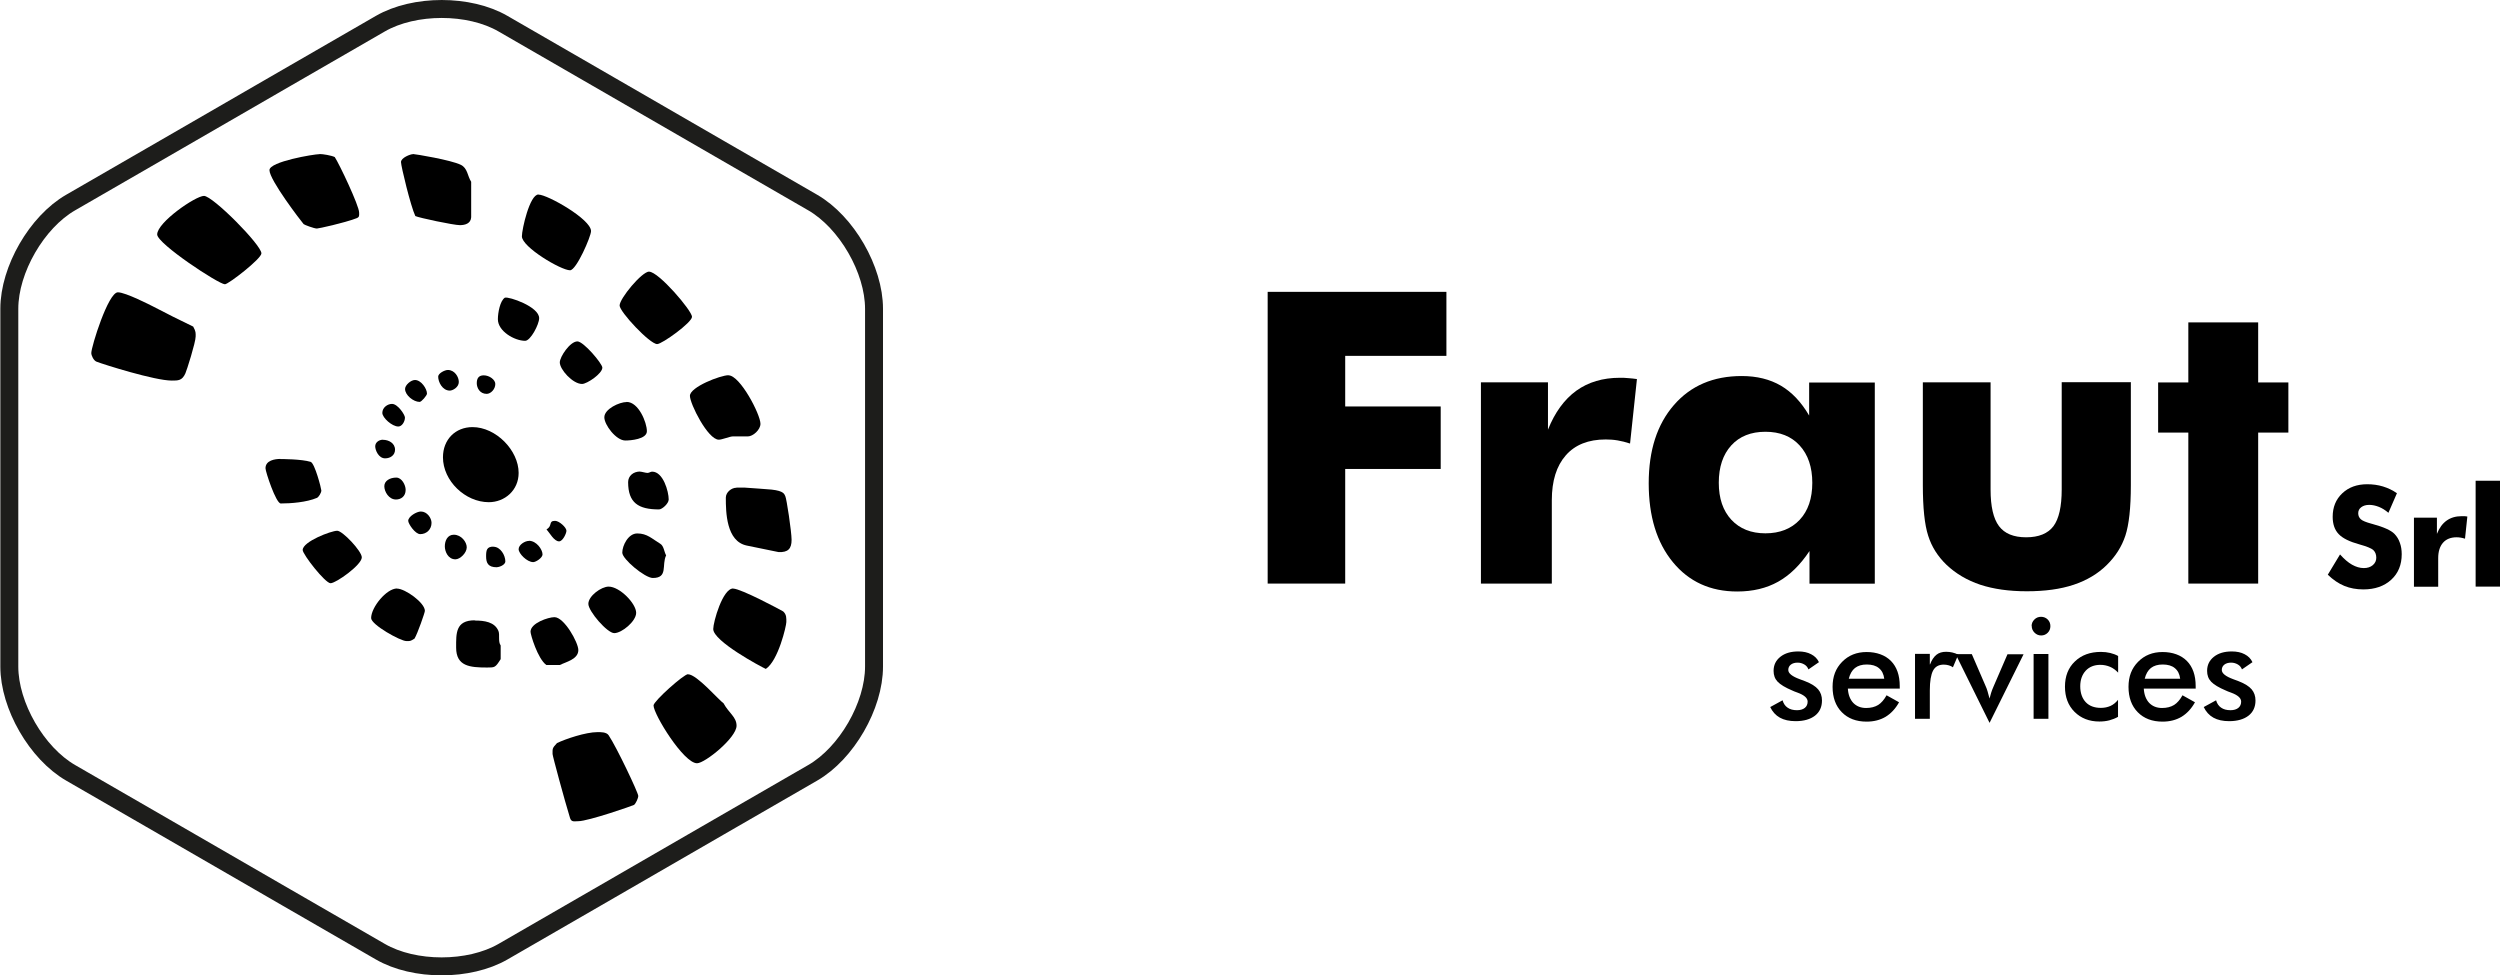 <?xml version="1.0" encoding="UTF-8"?>
<svg xmlns="http://www.w3.org/2000/svg" id="Livello_1" data-name="Livello 1" viewBox="0 0 214.41 83.65">
  <defs>
    <style>
      .cls-1 {
        fill: none;
        stroke: #1d1d1b;
        stroke-miterlimit: 3.86;
        stroke-width: 1.54px;
      }

      .cls-2 {
        fill-rule: evenodd;
      }
    </style>
  </defs>
  <g>
    <path class="cls-1" d="M74.96,57.17c0,3.36-2.36,7.44-5.26,9.11l-8.02,4.63c-2.91,1.68-7.62,4.4-10.52,6.08l-8.02,4.63c-2.91,1.68-7.62,1.68-10.52,0l-8.02-4.63c-2.91-1.68-7.62-4.4-10.52-6.08l-8.02-4.63c-2.91-1.68-5.26-5.76-5.26-9.11v-9.27c0-3.36,0-8.8,0-12.15v-9.27c0-3.36,2.36-7.44,5.26-9.11l8.02-4.63c2.91-1.68,7.62-4.4,10.52-6.08l8.02-4.63c2.91-1.68,7.62-1.68,10.52,0l8.02,4.63c2.91,1.68,7.62,4.4,10.52,6.08l8.02,4.63c2.91,1.68,5.26,5.76,5.26,9.11v9.27c0,3.36,0,8.8,0,12.15v9.27Z"></path>
    <g>
      <path class="cls-2" d="M27.41,13.21c.29,0,1.01.12,1.3.26.39.59,2.09,4.17,2.09,4.76,0,.24.05.39-.23.49-1.08.41-3.25.88-3.39.88-.24,0-1.09-.32-1.14-.38-.23-.27-2.93-3.78-2.93-4.63,0-.73,3.81-1.37,4.3-1.37Z"></path>
      <path class="cls-2" d="M35.42,13.21c.17,0,3.27.51,4.11.93.58.29.56.96.88,1.45v3.04c-.03.54-.52.68-.97.68-.53,0-3.51-.63-3.82-.78-.4-.84-1.23-4.29-1.23-4.63,0-.37.8-.68,1.03-.68Z"></path>
      <path class="cls-2" d="M46.19,16.69c.76,0,4.5,2.11,4.5,3.13,0,.46-1.26,3.36-1.8,3.36-.78,0-4.13-1.99-4.13-2.91,0-.61.67-3.59,1.42-3.59Z"></path>
      <path class="cls-2" d="M17.49,16.8c.76,0,4.93,4.21,4.93,4.93,0,.46-2.83,2.65-3.13,2.65-.53,0-5.81-3.48-5.81-4.27,0-1.04,3.29-3.31,4.02-3.31Z"></path>
      <path class="cls-2" d="M55.67,23.3c.82,0,3.68,3.35,3.68,3.87,0,.49-2.57,2.34-2.99,2.34-.63,0-3.22-2.77-3.22-3.31,0-.6,1.91-2.91,2.54-2.91Z"></path>
      <path class="cls-2" d="M10.11,25.07c.66,0,2.83,1.12,3.03,1.22,1.03.54,2.36,1.21,3.43,1.72.24.44.21.54.21.85,0,.5-.77,2.93-.88,3.16-.28.63-.62.62-1.17.62-1.46,0-5.83-1.38-6.45-1.62-.26-.1-.45-.54-.45-.74,0-.55,1.45-5.21,2.28-5.21Z"></path>
      <path class="cls-2" d="M43.31,25.53c.32-.11,2.93.76,2.93,1.76,0,.53-.74,1.94-1.2,1.94-.91,0-2.34-.82-2.34-1.85,0-.56.19-1.59.6-1.85Z"></path>
      <path class="cls-2" d="M49.52,29.28c.53,0,2.14,1.91,2.14,2.25,0,.51-1.32,1.4-1.74,1.4-.8,0-1.91-1.24-1.91-1.85,0-.48.88-1.8,1.51-1.8Z"></path>
      <path class="cls-2" d="M38.41,31.73c.58,0,.94.59.94,1.03,0,.46-.53.74-.77.74-.64,0-1-.74-1-1.2,0-.28.56-.57.83-.57Z"></path>
      <path class="cls-2" d="M41.48,32.19c.5,0,1,.38,1,.74,0,.46-.4.85-.74.85-.6,0-.85-.53-.85-.91s.13-.68.6-.68Z"></path>
      <path class="cls-2" d="M62.48,32.19c.99,0,2.74,3.35,2.74,4.16,0,.5-.63,1.08-1.09,1.08h-1.3c-.23,0-.91.28-1.18.28-.94,0-2.48-3.08-2.48-3.76,0-.76,2.63-1.77,3.31-1.77Z"></path>
      <path class="cls-2" d="M35.59,32.59c.53,0,1.03.75,1.03,1.17,0,.15-.47.71-.63.71-.53,0-1.25-.58-1.25-1.11,0-.34.5-.77.85-.77Z"></path>
      <path class="cls-2" d="M53.74,34.47c1.03,0,1.74,1.77,1.74,2.51,0,.69-1.4.8-1.85.8-.79,0-1.8-1.34-1.8-1.99,0-.72,1.3-1.31,1.91-1.31Z"></path>
      <path class="cls-2" d="M33.62,34.64c.5,0,1.11.94,1.11,1.17,0,.34-.25.77-.57.77-.53,0-1.37-.75-1.37-1.17,0-.46.45-.77.83-.77Z"></path>
      <path class="cls-2" d="M40.52,36.63c2.02,0,3.96,2,3.96,3.93,0,1.49-1.19,2.51-2.56,2.51-2.02,0-3.93-1.83-3.93-3.85,0-1.52,1.06-2.59,2.54-2.59Z"></path>
      <path class="cls-2" d="M32.85,37.72c.48,0,1.03.28,1.03.85,0,.46-.39.74-.85.74-.56,0-.85-.7-.85-1.03s.31-.57.68-.57Z"></path>
      <path class="cls-2" d="M24.05,39.37c.14,0,1.8,0,2.59.24.36.11.92,2.31.92,2.46,0,.19-.23.57-.38.63-.89.38-2.24.48-3.1.48-.41,0-1.31-2.72-1.31-3.02,0-.68.81-.8,1.28-.8Z"></path>
      <path class="cls-2" d="M54.9,40.45c.14,0,.48.11.63.11s.26-.11.4-.11c.95,0,1.42,1.71,1.42,2.39,0,.34-.56.85-.83.85-1.78,0-2.65-.57-2.65-2.34,0-.53.44-.91,1.03-.91Z"></path>
      <path class="cls-2" d="M33.99,40.96c.47,0,.8.64.8,1.05,0,.57-.41.83-.83.83-.61,0-1-.67-1-1.14s.49-.74,1.03-.74Z"></path>
      <path class="cls-2" d="M63.17,41.82h.71c.14,0,2.3.17,2.3.17,1.08.12,1.08.4,1.17.56.11.2.54,3.06.54,3.75,0,.77-.31,1.08-1.11,1.05l-2.73-.56c-1.77-.36-1.8-2.88-1.8-4.11,0-.46.48-.85.91-.85Z"></path>
      <path class="cls-2" d="M36.1,43.87c.53,0,.91.56.91.97,0,.56-.42.97-.97.97-.44,0-1.03-.9-1.03-1.14,0-.38.73-.8,1.08-.8Z"></path>
      <path class="cls-2" d="M47.61,44.67c.34,0,.97.56.97.85,0,.23-.32.91-.63.91-.43,0-.8-.72-1.08-1.03.55-.3.13-.73.74-.73Z"></path>
      <path class="cls-2" d="M28.92,45.52c.46,0,2.11,1.75,2.11,2.28,0,.65-2.22,2.22-2.68,2.22s-2.39-2.47-2.39-2.85c0-.72,2.44-1.65,2.96-1.65Z"></path>
      <path class="cls-2" d="M54.65,45.75c.86,0,1.27.46,1.97.88.32.19.33.68.51,1-.4.82.19,1.94-1.14,1.94-.68,0-2.62-1.62-2.62-2.17,0-.61.51-1.65,1.28-1.65Z"></path>
      <path class="cls-2" d="M38.92,45.86c.65,0,1.11.63,1.11,1.08,0,.48-.57,1.03-.97,1.03-.64,0-.91-.68-.91-1.11,0-.49.23-1,.77-1Z"></path>
      <path class="cls-2" d="M45.36,46.38c.66,0,1.17.76,1.17,1.17,0,.29-.57.66-.8.66-.53,0-1.25-.73-1.25-1.11s.54-.71.88-.71Z"></path>
      <path class="cls-2" d="M42.31,46.89c.63,0,1.03.76,1.03,1.25,0,.34-.58.51-.74.51-.74,0-.91-.37-.91-.94,0-.53.06-.83.63-.83Z"></path>
      <path class="cls-2" d="M52.2,50.31c.95,0,2.36,1.45,2.36,2.25,0,.72-1.23,1.74-1.88,1.74-.6,0-2.22-1.88-2.22-2.51,0-.68,1.11-1.48,1.74-1.48Z"></path>
      <path class="cls-2" d="M34.05,50.48c.69,0,2.39,1.21,2.39,1.91,0,.14-.62,1.93-.89,2.38-.37.24-.39.21-.7.21-.51,0-3.02-1.4-3.02-1.97,0-.93,1.32-2.54,2.22-2.54Z"></path>
      <path class="cls-2" d="M62.88,50.48c.66,0,4.08,1.83,4.29,1.96.3.27.27.59.27.91s-.69,3.31-1.76,4.02c-.46-.21-4.51-2.38-4.51-3.42,0-.61.81-3.48,1.71-3.48Z"></path>
      <path class="cls-2" d="M47.55,52.93c.84,0,2.05,2.18,2.05,2.82,0,.79-1.04,1.01-1.58,1.28h-1.17c-.74-.55-1.35-2.6-1.35-2.85,0-.74,1.52-1.25,2.05-1.25Z"></path>
      <path class="cls-2" d="M40.72,53.22c.83,0,1.71.12,2.03.9.13.33-.05.9.19,1.24v1.17c-.46.73-.5.72-1.17.72-1.48,0-2.65-.11-2.65-1.71,0-1.21-.06-2.34,1.6-2.34Z"></path>
      <path class="cls-2" d="M59.01,57.83c.75,0,2.67,2.25,3.04,2.48.46.85,1.12,1.18,1.12,1.93,0,1.03-2.71,3.22-3.39,3.22-1.15,0-3.73-4.2-3.73-4.96,0-.36,2.59-2.68,2.96-2.68Z"></path>
      <path class="cls-2" d="M51.23,62.79c.26,0,.78-.02.97.27.69,1.03,2.54,4.93,2.54,5.2,0,.2-.21.65-.36.77-.06.05-3.93,1.4-4.79,1.4-.34,0-.58.1-.7-.27-.46-1.49-1.5-5.33-1.5-5.49,0-.47-.04-.49.38-.94.72-.35,2.46-.94,3.47-.94Z"></path>
    </g>
  </g>
  <g>
    <polygon class="cls-2" points="108.72 50.05 108.72 25.03 124.05 25.03 124.05 30.52 115.37 30.52 115.37 34.86 123.56 34.86 123.56 40.22 115.37 40.22 115.37 50.05 108.72 50.05"></polygon>
    <path class="cls-2" d="M127.01,50.05v-17.26h5.75v4.06c.59-1.48,1.4-2.59,2.43-3.34,1.03-.74,2.27-1.11,3.73-1.11.24,0,.48,0,.73.03.24.02.49.04.74.08l-.59,5.53c-.36-.12-.72-.21-1.07-.27-.35-.06-.69-.08-1.02-.08-1.48,0-2.62.45-3.42,1.36s-1.2,2.19-1.2,3.85v7.15h-6.05Z"></path>
    <path class="cls-2" d="M160.79,32.8v17.26h-5.6v-2.8c-.8,1.2-1.69,2.07-2.69,2.63-1,.56-2.17.84-3.51.84-2.3,0-4.14-.84-5.52-2.52-1.38-1.68-2.07-3.93-2.07-6.76s.72-5.05,2.16-6.71,3.38-2.49,5.82-2.49c1.3,0,2.42.28,3.36.83.94.55,1.75,1.41,2.42,2.56v-2.83h5.63ZM155.43,41.41c0-1.34-.36-2.41-1.08-3.2s-1.7-1.18-2.94-1.18-2.22.39-2.93,1.17c-.71.78-1.07,1.85-1.07,3.2s.36,2.4,1.08,3.18c.72.77,1.69,1.16,2.92,1.16s2.22-.39,2.94-1.16c.72-.77,1.08-1.83,1.08-3.18Z"></path>
    <path class="cls-2" d="M182.75,32.8v8.81c0,1.95-.16,3.39-.47,4.33-.31.94-.84,1.77-1.58,2.5-.76.76-1.72,1.33-2.85,1.71-1.14.38-2.48.56-4.02.56s-2.86-.19-3.99-.56c-1.13-.38-2.1-.95-2.9-1.71-.74-.71-1.27-1.54-1.57-2.49-.31-.95-.46-2.4-.46-4.35v-8.81h5.81v9.2c0,1.45.24,2.49.72,3.13.48.64,1.25.96,2.33.96s1.86-.32,2.34-.95c.47-.63.71-1.68.71-3.15v-9.2h5.95Z"></path>
    <polygon class="cls-2" points="187.68 50.05 187.68 37.1 185.09 37.1 185.09 32.8 187.68 32.8 187.68 27.65 193.67 27.65 193.67 32.8 196.26 32.8 196.26 37.1 193.67 37.1 193.67 50.05 187.68 50.05"></polygon>
    <path class="cls-2" d="M200.69,47.55c.35.39.69.69,1.03.88.34.19.67.29,1.01.29.31,0,.57-.08.77-.25.2-.17.3-.38.3-.64,0-.28-.09-.5-.26-.66-.17-.15-.57-.31-1.18-.48-.84-.23-1.44-.52-1.78-.88-.35-.36-.52-.86-.52-1.49,0-.82.27-1.49.82-2.01s1.26-.78,2.14-.78c.47,0,.92.06,1.35.19.42.13.83.32,1.2.58l-.73,1.68c-.27-.23-.54-.4-.82-.51-.28-.11-.55-.17-.83-.17s-.51.07-.68.2c-.18.13-.26.31-.26.52s.08.39.23.52c.15.13.45.25.89.37.03,0,.06.02.11.03.95.26,1.58.54,1.88.85.2.21.36.46.46.76.11.29.16.62.16.98,0,.91-.3,1.64-.9,2.19-.6.55-1.4.83-2.39.83-.6,0-1.14-.1-1.63-.3-.49-.2-.96-.52-1.42-.96l1.05-1.74Z"></path>
    <path class="cls-2" d="M207.03,50.32v-5.92h1.97v1.39c.2-.51.48-.89.83-1.14.35-.25.78-.38,1.28-.38.08,0,.17,0,.25,0,.08,0,.17.02.25.03l-.2,1.9c-.12-.04-.25-.07-.37-.09-.12-.02-.24-.03-.35-.03-.51,0-.9.16-1.17.47s-.41.75-.41,1.32v2.45h-2.08Z"></path>
    <rect x="212.32" y="41.23" width="2.09" height="9.08"></rect>
    <path class="cls-2" d="M151.82,60.64l1.06-.58c.08.28.22.49.43.63.21.15.48.22.81.22.28,0,.51-.07.67-.2.16-.13.24-.31.24-.54,0-.3-.29-.56-.87-.77-.2-.07-.35-.13-.45-.18-.59-.25-1.01-.5-1.25-.75s-.35-.56-.35-.93c0-.5.19-.9.58-1.21.39-.31.9-.46,1.54-.46.43,0,.8.08,1.1.24.31.16.53.38.67.68l-.9.62c-.07-.18-.18-.32-.35-.42-.17-.1-.36-.16-.58-.16-.24,0-.44.06-.58.17-.15.12-.22.27-.22.46,0,.29.33.55.98.79.21.07.37.13.48.18.51.2.88.43,1.1.69.22.26.33.58.33.96,0,.55-.2.99-.6,1.3s-.96.47-1.66.47c-.54,0-.99-.1-1.35-.3s-.64-.51-.84-.93Z"></path>
    <path class="cls-2" d="M161.6,58.21c-.05-.4-.2-.7-.46-.91-.25-.21-.6-.31-1.04-.31-.42,0-.75.1-1.01.3-.25.2-.43.51-.53.92h3.04ZM162.92,59.06h-4.44c.03.52.19.93.46,1.22.28.29.65.44,1.11.44.41,0,.75-.09,1.03-.26.27-.17.51-.45.72-.83l1.07.6c-.31.56-.7.97-1.16,1.25-.46.27-1,.41-1.62.41-.89,0-1.6-.27-2.13-.81-.53-.54-.79-1.27-.79-2.17s.27-1.59.82-2.15,1.25-.84,2.1-.84,1.59.26,2.09.77.75,1.23.75,2.15v.24Z"></path>
    <path class="cls-2" d="M165.53,56.98c.14-.37.32-.64.54-.82.22-.18.5-.26.84-.26.18,0,.36.02.53.06s.35.1.51.19l-.46,1.08c-.11-.08-.23-.14-.36-.17-.13-.04-.27-.06-.43-.06-.42,0-.73.17-.91.51s-.28.9-.28,1.7v2.44h-1.27v-5.57h1.27v.9Z"></path>
    <path class="cls-2" d="M170.63,61.99l-2.91-5.89h1.39l1.21,2.8c.04.09.09.21.14.39s.11.38.17.62c.04-.17.09-.34.14-.5.05-.17.12-.33.19-.5l1.21-2.8h1.38l-2.92,5.89Z"></path>
    <path class="cls-2" d="M174.41,61.65v-5.56h1.27v5.56h-1.27ZM174.24,53.69c0-.22.08-.4.24-.56.16-.16.35-.23.57-.23s.42.08.57.23c.15.15.23.34.23.57s-.08.42-.23.57c-.15.15-.34.23-.56.23s-.41-.08-.57-.24c-.16-.16-.24-.35-.24-.57Z"></path>
    <path class="cls-2" d="M181.65,57.68c-.2-.21-.42-.38-.68-.49-.26-.11-.54-.17-.84-.17-.52,0-.94.17-1.25.5-.31.34-.47.78-.47,1.34s.16,1.03.47,1.36.75.49,1.3.49c.31,0,.58-.06.83-.17.24-.11.46-.29.64-.52v1.46c-.23.13-.49.23-.75.3-.27.07-.55.1-.85.1-.87,0-1.58-.28-2.13-.83-.55-.55-.82-1.27-.82-2.16s.28-1.62.85-2.16c.57-.55,1.31-.82,2.23-.82.29,0,.55.03.8.09.24.06.47.14.68.26v1.43Z"></path>
    <path class="cls-2" d="M186.98,58.21c-.05-.4-.2-.7-.46-.91-.25-.21-.6-.31-1.04-.31-.42,0-.75.1-1.01.3-.25.2-.43.51-.53.92h3.04ZM188.3,59.06h-4.44c.03.52.19.93.46,1.22.28.29.65.44,1.11.44.41,0,.75-.09,1.03-.26.27-.17.51-.45.72-.83l1.07.6c-.31.56-.7.97-1.16,1.25-.46.27-1,.41-1.62.41-.89,0-1.6-.27-2.13-.81-.53-.54-.79-1.27-.79-2.17s.27-1.59.82-2.15,1.25-.84,2.1-.84,1.59.26,2.09.77c.5.51.75,1.23.75,2.15v.24Z"></path>
    <path class="cls-2" d="M189,60.64l1.06-.58c.08.28.22.49.43.63.21.15.48.22.81.22.28,0,.51-.07.67-.2.16-.13.24-.31.24-.54,0-.3-.29-.56-.87-.77-.2-.07-.35-.13-.45-.18-.59-.25-1.01-.5-1.25-.75s-.35-.56-.35-.93c0-.5.19-.9.58-1.21.39-.31.9-.46,1.54-.46.43,0,.8.08,1.1.24.31.16.53.38.67.68l-.9.62c-.07-.18-.18-.32-.35-.42s-.36-.16-.58-.16c-.24,0-.44.06-.58.17-.15.12-.22.27-.22.46,0,.29.33.55.98.79.21.07.37.13.48.18.51.2.88.43,1.1.69.22.26.33.58.33.96,0,.55-.2.99-.6,1.3-.4.31-.96.47-1.66.47-.54,0-.99-.1-1.35-.3s-.64-.51-.84-.93Z"></path>
  </g>
</svg>
